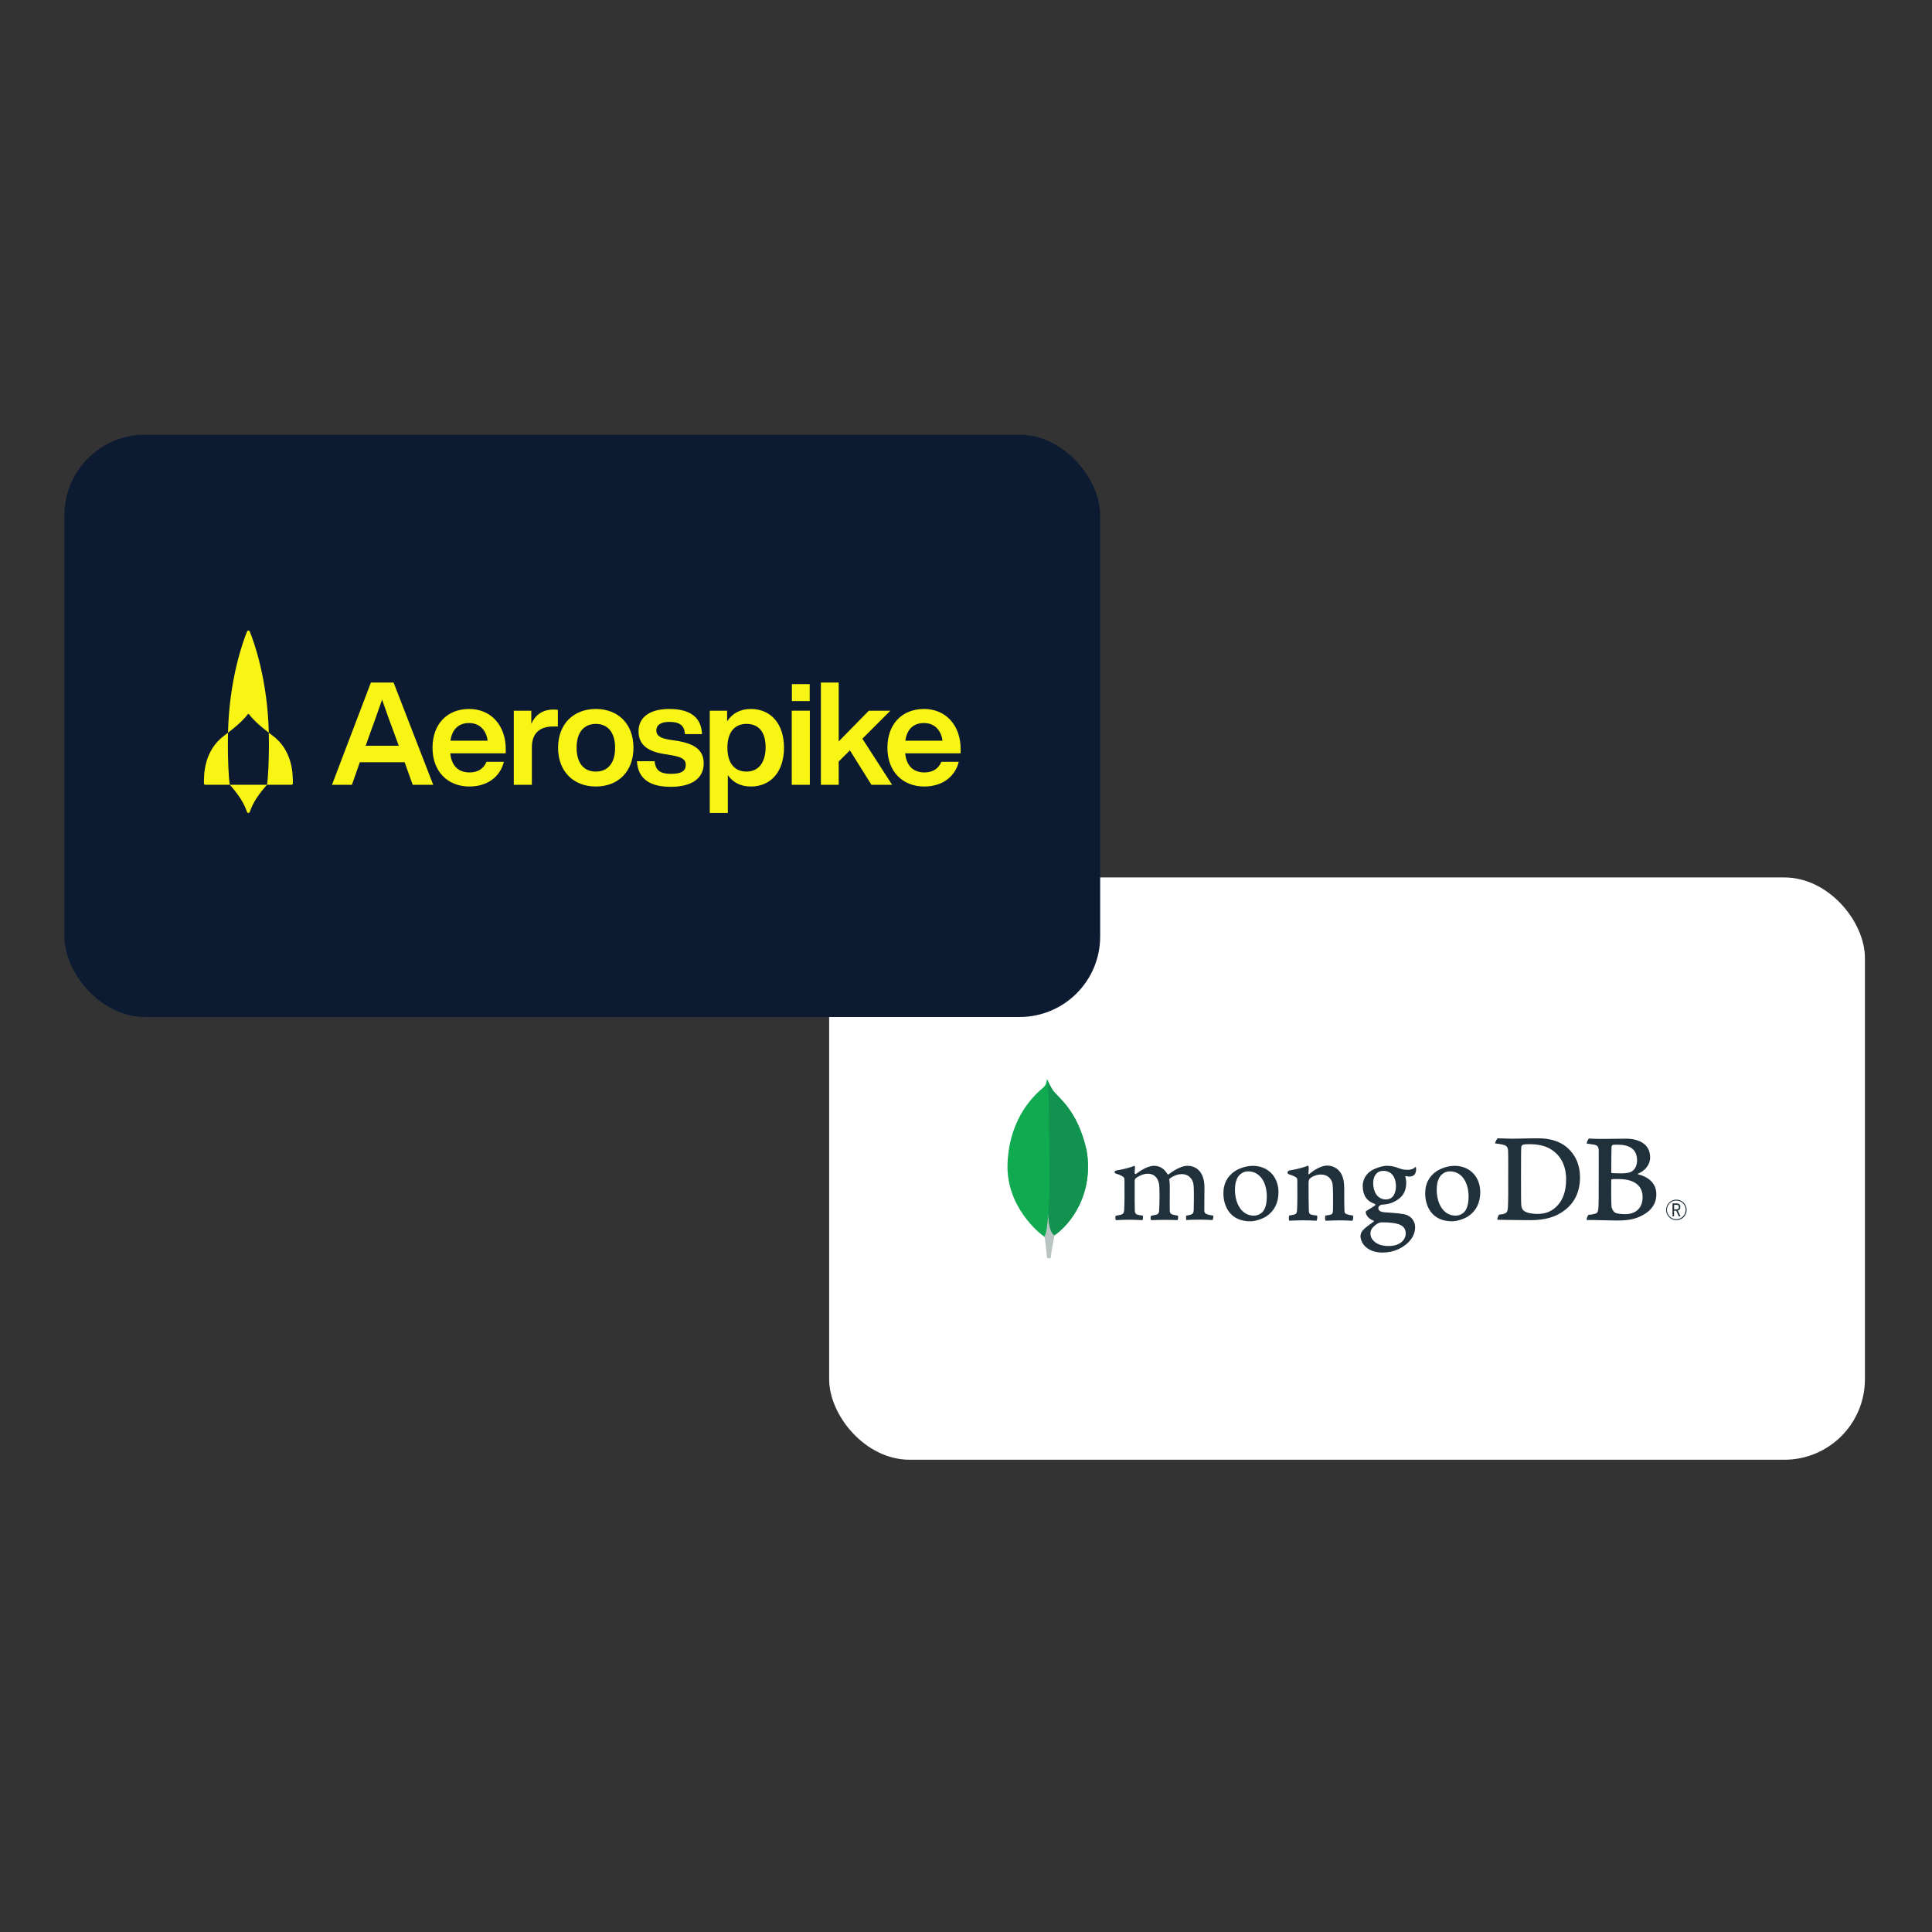 <svg width="720" height="720" viewBox="0 0 720 720" fill="none" xmlns="http://www.w3.org/2000/svg">
<rect x="0" y="0" width="720" height="720" fill="#333333" stroke="none"/>
<rect x="309" y="327" width="386" height="217" rx="30" fill="white"/>
<path d="M404.933 428.678C401.41 413.144 394.068 409.009 392.195 406.085C391.423 404.797 390.739 403.459 390.147 402.079C390.049 403.459 389.867 404.328 388.693 405.375C386.337 407.474 376.331 415.626 375.488 433.276C374.704 449.732 387.591 459.88 389.294 460.929C390.603 461.573 392.198 460.943 392.975 460.351C399.188 456.09 407.676 444.728 404.94 428.678" fill="#10AA50"/>
<path d="M390.681 452.166C390.357 456.239 390.125 458.606 389.301 460.933C389.301 460.933 389.841 464.811 390.221 468.919H391.565C391.885 466.026 392.375 463.155 393.031 460.319C391.291 459.464 390.748 455.74 390.681 452.166Z" fill="#B8C4C2"/>
<path d="M393.029 460.322C391.271 459.51 390.762 455.708 390.684 452.166C391.119 446.323 391.245 440.461 391.064 434.605C390.972 431.532 391.107 406.145 390.307 402.428C390.854 403.687 391.485 404.908 392.196 406.083C394.069 409.009 401.413 413.144 404.933 428.678C407.676 444.7 399.234 456.032 393.029 460.322Z" fill="#12924F"/>
<path d="M624.728 454.705C623.976 454.705 623.24 454.482 622.613 454.065C621.987 453.648 621.498 453.055 621.207 452.361C620.917 451.667 620.838 450.903 620.981 450.164C621.124 449.425 621.483 448.745 622.011 448.21C622.54 447.674 623.215 447.307 623.952 447.153C624.689 447 625.455 447.068 626.153 447.349C626.851 447.63 627.451 448.111 627.877 448.731C628.302 449.351 628.535 450.084 628.546 450.836C628.559 451.344 628.47 451.848 628.284 452.32C628.098 452.793 627.818 453.222 627.461 453.583C627.105 453.945 626.679 454.23 626.209 454.423C625.74 454.616 625.236 454.712 624.728 454.705ZM624.728 447.418C624.041 447.414 623.367 447.614 622.793 447.992C622.219 448.37 621.77 448.911 621.503 449.544C621.236 450.178 621.164 450.876 621.294 451.551C621.425 452.226 621.753 452.847 622.237 453.336C622.721 453.824 623.34 454.158 624.014 454.295C624.687 454.432 625.387 454.366 626.023 454.105C626.66 453.844 627.204 453.4 627.588 452.83C627.972 452.26 628.178 451.588 628.18 450.901C628.189 450.444 628.106 449.989 627.936 449.565C627.766 449.141 627.513 448.755 627.191 448.43C626.869 448.105 626.485 447.848 626.062 447.675C625.639 447.501 625.186 447.414 624.728 447.418ZM625.649 453.302L624.664 451.179H623.87V453.302H623.293V448.472H624.717C625.778 448.472 626.219 448.932 626.219 449.822C626.219 450.53 625.886 450.972 625.265 451.108L626.282 453.295L625.649 453.302ZM623.893 450.68H624.728C625.405 450.68 625.663 450.45 625.663 449.833C625.663 449.217 625.416 449.008 624.655 449.008H623.893V450.68Z" fill="#21313C"/>
<path d="M567.917 451.227C568.95 452.053 571.014 452.393 572.834 452.393C575.193 452.393 577.505 451.956 579.765 449.916C582.066 447.826 583.649 444.626 583.649 439.518C583.649 434.61 581.78 430.626 577.947 428.294C575.784 426.935 572.982 426.399 569.786 426.399C568.865 426.399 567.917 426.447 567.379 426.691C567.158 426.865 567.002 427.108 566.935 427.381C566.838 428.255 566.838 434.911 566.838 438.846C566.838 442.881 566.838 448.506 566.935 449.196C566.985 449.781 567.28 450.806 567.917 451.237M558.106 424.214C558.942 424.214 562.117 424.359 563.594 424.359C566.355 424.359 568.262 424.214 573.423 424.214C577.749 424.214 581.389 425.38 583.991 427.613C587.139 430.336 588.823 434.125 588.823 438.741C588.823 445.3 585.832 449.091 582.825 451.227C579.834 453.463 575.943 454.726 570.4 454.726C567.45 454.726 562.386 454.629 558.159 454.581H558.072C557.874 454.192 558.433 452.676 558.778 452.637C559.929 452.508 560.232 452.462 560.762 452.244C561.654 451.878 561.864 451.423 561.963 449.82C562.11 446.807 562.062 443.212 562.062 439.129C562.062 436.215 562.11 430.53 562.013 428.731C561.864 427.227 561.229 426.838 559.942 426.546C559.03 426.352 558.109 426.207 557.181 426.109C557.085 425.817 557.839 424.499 558.086 424.214" fill="#21313C"/>
<path d="M601.006 426.68C600.811 426.728 600.565 427.215 600.565 427.457C600.514 429.207 600.466 433.773 600.466 436.931C600.478 436.991 600.508 437.046 600.552 437.09C600.596 437.133 600.651 437.163 600.712 437.174C601.349 437.223 602.923 437.273 604.251 437.273C606.119 437.273 607.2 437.03 607.789 436.737C609.363 435.96 610.09 434.258 610.09 432.413C610.09 428.186 607.14 426.583 602.766 426.583C602.175 426.576 601.584 426.608 600.997 426.68M612.156 446.115C612.156 441.839 609.009 439.41 603.257 439.41C603.013 439.41 601.186 439.362 600.751 439.458C600.604 439.507 600.456 439.603 600.456 439.702C600.456 442.763 600.406 447.669 600.555 449.613C600.654 450.439 601.246 451.605 601.98 451.945C602.766 452.382 604.536 452.479 605.765 452.479C609.156 452.479 612.156 450.586 612.156 446.115ZM592.125 424.299C592.569 424.299 593.876 424.444 597.219 424.444C600.364 424.444 602.921 424.347 605.962 424.347C609.747 424.347 614.957 425.709 614.957 431.344C614.957 434.104 612.992 436.349 610.435 437.418C610.288 437.467 610.288 437.563 610.435 437.611C614.073 438.531 617.267 440.769 617.267 445.045C617.267 449.224 614.662 451.848 610.877 453.5C608.576 454.521 605.716 454.859 602.824 454.859C600.613 454.859 594.686 454.629 591.391 454.666C591.046 454.521 591.706 452.964 592.001 452.722C592.755 452.699 593.504 452.582 594.23 452.373C595.408 452.083 595.549 451.704 595.696 449.953C595.795 448.447 595.795 443.053 595.795 439.215C595.795 433.966 595.845 430.422 595.795 428.671C595.746 427.312 595.254 426.873 594.32 426.631C593.584 426.484 592.355 426.339 591.372 426.194C591.126 425.95 591.883 424.492 592.127 424.299" fill="#21313C"/>
<path d="M415.819 454.705C415.692 454.394 415.641 454.058 415.669 453.723C415.658 453.495 415.71 453.268 415.819 453.067C416.455 452.976 417.085 452.848 417.706 452.683C418.575 452.467 418.902 451.993 418.953 450.885C419.095 448.265 419.105 443.35 419.054 439.895V439.794C419.054 439.422 419.054 438.916 418.594 438.559C417.785 438.052 416.907 437.664 415.987 437.409C415.575 437.287 415.347 437.071 415.359 436.818C415.37 436.565 415.63 436.266 416.166 436.16C417.591 436.015 421.323 435.125 422.788 434.449C422.939 434.646 423.009 434.892 422.984 435.139C422.984 435.291 422.961 435.452 422.945 435.617C422.903 436.105 422.857 436.659 422.857 437.211C422.866 437.278 422.894 437.342 422.937 437.394C422.98 437.446 423.037 437.485 423.101 437.507C423.165 437.529 423.234 437.532 423.3 437.517C423.366 437.502 423.426 437.468 423.474 437.421C426.265 435.233 428.766 434.454 430.048 434.454C432.158 434.454 433.8 435.461 435.073 437.536C435.102 437.586 435.144 437.627 435.194 437.657C435.244 437.686 435.3 437.702 435.358 437.703C435.411 437.703 435.463 437.69 435.509 437.665C435.556 437.64 435.595 437.604 435.625 437.561C438.191 435.615 440.733 434.454 442.436 434.454C446.458 434.454 448.862 437.464 448.862 442.504C448.862 443.953 448.848 445.79 448.835 447.504C448.823 449.008 448.812 450.418 448.812 451.393C448.812 451.623 449.129 452.285 449.605 452.417C450.194 452.704 451.043 452.851 452.118 453.035H452.159C452.24 453.325 452.07 454.45 451.906 454.68C451.639 454.68 451.271 454.657 450.811 454.634C449.976 454.592 448.83 454.535 447.498 454.535C444.824 454.535 443.427 454.585 442.093 454.673C441.992 454.339 441.957 453.263 442.079 453.038C442.632 452.951 443.179 452.832 443.717 452.681C444.569 452.4 444.815 452.014 444.868 450.885C444.889 450.082 445.043 443.01 444.769 441.331C444.516 439.589 443.204 437.552 440.335 437.552C439.27 437.552 437.551 437.996 435.913 439.238C435.811 439.353 435.754 439.5 435.752 439.654V439.688C435.945 440.595 435.945 441.653 435.945 443.251C435.945 444.171 435.945 445.13 435.933 446.089C435.922 448.04 435.913 449.88 435.945 451.271C435.945 452.219 436.518 452.446 436.98 452.628C437.231 452.683 437.429 452.732 437.629 452.778C438.013 452.872 438.414 452.969 439.01 453.063C439.098 453.467 439.09 453.886 438.987 454.286C438.962 454.437 438.903 454.579 438.814 454.703C437.328 454.652 435.802 454.608 433.6 454.608C432.933 454.608 431.845 454.636 430.883 454.661C430.103 454.682 429.367 454.703 428.948 454.705C428.835 454.438 428.784 454.148 428.801 453.859C428.777 453.586 428.831 453.312 428.955 453.067L429.546 452.959C430.062 452.867 430.508 452.789 430.927 452.683C431.654 452.453 431.928 452.058 431.98 451.131C432.123 448.969 432.234 442.738 431.928 441.179C431.408 438.676 429.983 437.407 427.692 437.407C426.35 437.407 424.654 438.053 423.269 439.09C423.136 439.22 423.031 439.376 422.961 439.548C422.891 439.72 422.857 439.905 422.862 440.091C422.862 440.834 422.862 441.717 422.862 442.665C422.862 445.793 422.841 449.686 422.917 451.37C422.963 451.89 423.147 452.506 424.121 452.732C424.335 452.794 424.703 452.854 425.131 452.925C425.377 452.966 425.646 453.01 425.925 453.061C426.013 453.611 425.968 454.175 425.793 454.705C425.365 454.705 424.839 454.677 424.236 454.652C423.315 454.611 422.165 454.56 420.865 454.56C419.328 454.56 418.258 454.611 417.4 454.652C416.822 454.68 416.323 454.703 415.824 454.705" fill="#21313C"/>
<path d="M465.162 436.533C464.331 436.515 463.514 436.745 462.815 437.193C461.108 438.23 460.238 440.302 460.238 443.348C460.238 449.047 463.093 453.028 467.182 453.028C468.278 453.063 469.348 452.685 470.178 451.968C471.434 450.944 472.101 448.851 472.101 445.921C472.101 440.307 469.31 436.533 465.157 436.533M465.944 455.142C458.558 455.142 455.928 449.725 455.928 444.659C455.928 441.119 457.375 438.352 460.231 436.431C462.231 435.194 464.526 434.516 466.878 434.467C472.513 434.467 476.45 438.518 476.45 444.32C476.45 448.263 474.878 451.377 471.903 453.323C470.474 454.197 467.992 455.142 465.944 455.142Z" fill="#21313C"/>
<path d="M540.355 436.533C539.523 436.514 538.704 436.744 538.003 437.193C536.296 438.23 535.426 440.302 535.426 443.348C535.426 449.047 538.282 453.028 542.37 453.028C543.47 453.065 544.543 452.687 545.375 451.968C546.632 450.944 547.297 448.851 547.297 445.921C547.297 440.307 544.508 436.533 540.355 436.533ZM541.142 455.142C533.756 455.142 531.126 449.725 531.126 444.661C531.126 441.117 532.573 438.352 535.431 436.431C537.43 435.193 539.725 434.515 542.076 434.467C547.711 434.467 551.648 438.52 551.648 444.318C551.648 448.265 550.076 451.377 547.101 453.32C545.672 454.197 543.19 455.142 541.142 455.142Z" fill="#21313C"/>
<path d="M515.487 436.34C513.211 436.34 511.739 438.136 511.739 440.917C511.739 443.697 513.007 447.002 516.571 447.002C517.183 447.002 518.292 446.731 518.842 446.126C519.67 445.365 520.222 443.792 520.222 442.131C520.222 438.504 518.455 436.34 515.498 436.34M515.204 455.531C514.561 455.524 513.927 455.682 513.363 455.991C511.562 457.141 510.726 458.291 510.726 459.627C510.726 460.878 511.212 461.874 512.256 462.757C513.522 463.829 515.229 464.351 517.473 464.351C521.888 464.351 523.867 461.978 523.867 459.627C523.867 457.989 523.045 456.892 521.354 456.271C520.052 455.795 517.875 455.533 515.211 455.533M515.505 466.803C512.855 466.803 510.945 466.244 509.314 464.988C507.726 463.765 507.013 461.948 507.013 460.692C507.03 459.883 507.339 459.107 507.882 458.507C508.343 457.983 509.413 457 511.886 455.301C511.924 455.284 511.957 455.257 511.98 455.222C512.003 455.188 512.015 455.147 512.015 455.105C512.016 455.059 512.001 455.013 511.972 454.977C511.944 454.94 511.904 454.914 511.858 454.903C509.822 454.123 509.208 452.833 509.021 452.143C509.021 452.118 509.021 452.078 509.001 452.035C508.943 451.763 508.888 451.506 509.258 451.241C509.544 451.039 509.999 450.767 510.487 450.48C511.176 450.099 511.836 449.669 512.464 449.194C512.497 449.158 512.522 449.115 512.537 449.067C512.551 449.02 512.554 448.97 512.546 448.921C512.538 448.872 512.519 448.826 512.49 448.785C512.462 448.745 512.424 448.712 512.381 448.688C509.367 447.676 507.848 445.438 507.848 442.018C507.839 440.952 508.087 439.899 508.572 438.949C509.056 437.999 509.763 437.179 510.632 436.56C511.845 435.601 514.889 434.449 516.861 434.449H516.976C519.003 434.497 520.146 434.923 521.729 435.507C522.63 435.832 523.584 435.984 524.541 435.953C526.218 435.953 526.952 435.422 527.583 434.803C527.685 435.082 527.739 435.376 527.744 435.673C527.782 436.38 527.59 437.08 527.196 437.669C526.853 438.145 526.046 438.49 525.307 438.49C525.231 438.49 525.158 438.49 525.077 438.479C524.688 438.451 524.303 438.387 523.927 438.288L523.738 438.354C523.678 438.442 523.717 438.538 523.766 438.663C523.777 438.687 523.787 438.712 523.793 438.738C523.928 439.352 524.019 439.975 524.067 440.601C524.067 444.178 522.656 445.735 521.131 446.89C519.656 447.996 517.905 448.674 516.069 448.849C516.03 448.849 515.839 448.865 515.48 448.898C515.25 448.918 514.951 448.946 514.907 448.946H514.863C514.532 449.038 513.667 449.45 513.667 450.215C513.667 450.85 514.058 451.639 515.929 451.782L517.139 451.867C519.605 452.039 522.686 452.253 524.136 452.743C525.098 453.081 525.928 453.714 526.509 454.551C527.09 455.388 527.393 456.387 527.373 457.405C527.373 460.614 525.091 463.631 521.269 465.476C519.467 466.336 517.493 466.779 515.496 466.771" fill="#21313C"/>
<path d="M504.199 452.994C503.117 452.849 502.328 452.702 501.396 452.265C501.213 452.075 501.093 451.835 501.051 451.575C500.952 450.068 500.952 445.696 500.952 442.835C500.952 440.5 500.561 438.465 499.571 437.004C498.391 435.35 496.721 434.38 494.558 434.38C492.641 434.38 490.085 435.691 487.973 437.489C487.922 437.538 487.598 437.846 487.604 437.368C487.611 436.889 487.685 435.919 487.731 435.298C487.751 435.133 487.733 434.965 487.677 434.809C487.621 434.652 487.529 434.511 487.409 434.396C486.028 435.086 482.156 436.006 480.722 436.146C479.678 436.349 479.413 437.354 480.529 437.701H480.545C481.439 437.947 482.291 438.322 483.076 438.814C483.518 439.155 483.47 439.64 483.47 440.029C483.518 443.283 483.518 448.288 483.371 451.009C483.323 452.078 483.026 452.467 482.239 452.663L482.312 452.637C481.713 452.787 481.105 452.901 480.492 452.978C480.246 453.219 480.246 454.629 480.492 454.921C480.985 454.921 483.484 454.776 485.554 454.776C488.403 454.776 489.878 454.921 490.616 454.921C490.913 454.581 491.01 453.27 490.814 452.978C490.134 452.947 489.458 452.849 488.796 452.686C488.012 452.492 487.814 452.101 487.766 451.23C487.669 448.943 487.669 444.086 487.669 440.781C487.669 439.861 487.913 439.421 488.207 439.171C489.19 438.297 490.814 437.715 492.238 437.715C493.619 437.715 494.539 438.152 495.23 438.734C496.034 439.435 496.538 440.418 496.638 441.48C496.833 443.32 496.783 447.021 496.783 450.22C496.783 451.97 496.638 452.41 495.998 452.603C495.704 452.748 494.917 452.895 493.983 452.991C493.688 453.284 493.785 454.643 493.983 454.935C495.26 454.935 496.744 454.79 498.897 454.79C501.601 454.79 503.322 454.935 504.01 454.935C504.304 454.595 504.403 453.325 504.208 452.991" fill="#21313C"/>
<rect x="24" y="162" width="386" height="217" rx="30" fill="#0D1B32"/>
<path d="M150.799 284.066H134.1L131.157 292.467H123.721L138.222 254.364H146.677L161.447 292.467H153.795L150.799 284.066ZM148.601 277.912L147.103 273.79C145.766 270.314 143.945 265.227 142.393 260.733C140.841 265.227 139.02 270.314 137.737 273.79L136.293 277.912H148.601Z" fill="#F8F413"/>
<path d="M188.471 280.746H167.816C168.296 285.672 171.081 287.865 174.988 287.865C178.2 287.865 180.285 286.367 181.304 283.904H187.781C186.39 289.525 181.573 293.108 174.939 293.108C166.802 293.108 161.187 287.488 161.187 278.661C161.187 269.834 166.646 264.214 174.831 264.214C183.017 264.214 188.476 270.368 188.476 279.146V280.751L188.471 280.746ZM167.87 276.037H181.729C181.196 272.13 178.787 269.452 174.773 269.452C171.189 269.452 168.511 271.484 167.87 276.037Z" fill="#F8F413"/>
<path d="M207.903 264.532V270.739H206.189C201.215 270.739 198.214 273.202 198.214 278.445V292.467H191.473V264.855H198.004V269.78C199.34 266.676 201.964 264.429 206.243 264.429C206.831 264.429 207.315 264.429 207.903 264.536V264.532Z" fill="#F8F413"/>
<path d="M207.98 278.661C207.98 269.883 213.655 264.214 222.056 264.214C230.457 264.214 236.077 269.888 236.077 278.661C236.077 287.434 230.457 293.108 222.056 293.108C213.655 293.108 207.98 287.434 207.98 278.661ZM229.228 278.661C229.228 272.83 226.393 269.775 222.056 269.775C217.718 269.775 214.883 272.825 214.883 278.661C214.883 284.497 217.664 287.547 222.056 287.547C226.447 287.547 229.228 284.497 229.228 278.661Z" fill="#F8F413"/>
<path d="M237.366 283.689H243.951C244.328 287.17 246.09 288.398 250.105 288.398C254.119 288.398 255.564 287.17 255.564 285.079C255.564 283.101 254.335 282.137 250.159 281.442L247.001 280.908C241.062 279.89 237.959 277.271 237.959 272.561C237.959 267.371 242.027 264.214 249.41 264.214C257.918 264.214 261.399 267.905 261.61 273.579H255.24C255.079 270.049 252.886 269.031 249.41 269.031C246.144 269.031 244.592 270.26 244.592 272.243C244.592 274.225 246.198 275.077 249.194 275.616L252.67 276.149C259.309 277.324 262.251 279.787 262.251 284.55C262.251 290.117 257.703 293.221 249.997 293.221C242.291 293.221 237.797 290.386 237.366 283.694V283.689Z" fill="#F8F413"/>
<path d="M292.168 278.661C292.168 287.439 287.405 293.108 279.806 293.108C275.954 293.108 273.119 291.556 271.244 288.878V302.953H264.502V264.855H270.979V268.816C272.855 265.927 275.797 264.214 279.811 264.214C287.41 264.214 292.173 269.888 292.173 278.661H292.168ZM285.319 278.445C285.319 272.615 282.587 269.775 278.201 269.775C273.814 269.775 271.082 272.825 271.082 278.661C271.082 284.497 273.809 287.547 278.201 287.547C282.592 287.547 285.319 284.281 285.319 278.45V278.445Z" fill="#F8F413"/>
<path d="M295.062 264.855H301.803V292.467H295.062V264.855ZM295.115 254.951H301.749V261.266H295.115V254.951Z" fill="#F8F413"/>
<path d="M316.734 279.62L312.558 283.796V292.467H305.924V254.363H312.558V276.306L323.793 264.855H331.822L321.385 275.293L332.464 292.472H324.758L316.729 279.63L316.734 279.62Z" fill="#F8F413"/>
<path d="M357.995 280.746H337.34C337.82 285.672 340.606 287.865 344.512 287.865C347.724 287.865 349.81 286.367 350.828 283.904H357.305C355.915 289.525 351.097 293.108 344.463 293.108C336.327 293.108 330.711 287.488 330.711 278.661C330.711 269.834 336.17 264.214 344.356 264.214C352.541 264.214 358 270.368 358 279.146V280.751L357.995 280.746ZM337.389 276.037H351.249C350.715 272.13 348.307 269.452 344.292 269.452C340.708 269.452 338.031 271.484 337.389 276.037Z" fill="#F8F413"/>
<path d="M92.751 266.133C93.925 267.71 96.114 269.966 100.172 273.065C99.727 253.399 94.699 239.265 93.074 235.334C92.888 234.889 92.256 234.889 92.07 235.334C90.45 239.265 85.417 253.419 84.971 273.065C89.03 269.966 91.218 267.71 92.393 266.133C92.481 266.011 92.662 266.011 92.751 266.133Z" fill="#F8F413"/>
<path d="M84.972 273.071C84.551 273.389 84.115 273.717 83.655 274.059C75.949 279.719 75.978 288.693 76.003 291.997C76.003 292.247 76.208 292.453 76.463 292.453H85.633C85.172 289.638 84.918 282.994 84.918 277.697C84.918 276.121 84.938 274.578 84.972 273.071Z" fill="#F8F413"/>
<path d="M101.485 274.054C101.025 273.716 100.589 273.388 100.168 273.07C100.202 274.578 100.222 276.12 100.222 277.696C100.222 282.993 99.967 289.637 99.507 292.452H108.677C108.931 292.452 109.132 292.251 109.137 291.997C109.161 288.692 109.191 279.723 101.49 274.054H101.485Z" fill="#F8F413"/>
<path d="M93.088 302.581C94.244 299.101 96.447 295.904 99.512 292.452H85.627C88.692 295.904 90.895 299.101 92.051 302.581C92.124 302.807 92.33 302.958 92.57 302.958C92.805 302.958 93.01 302.807 93.088 302.581Z" fill="#F8F413"/>
</svg>
